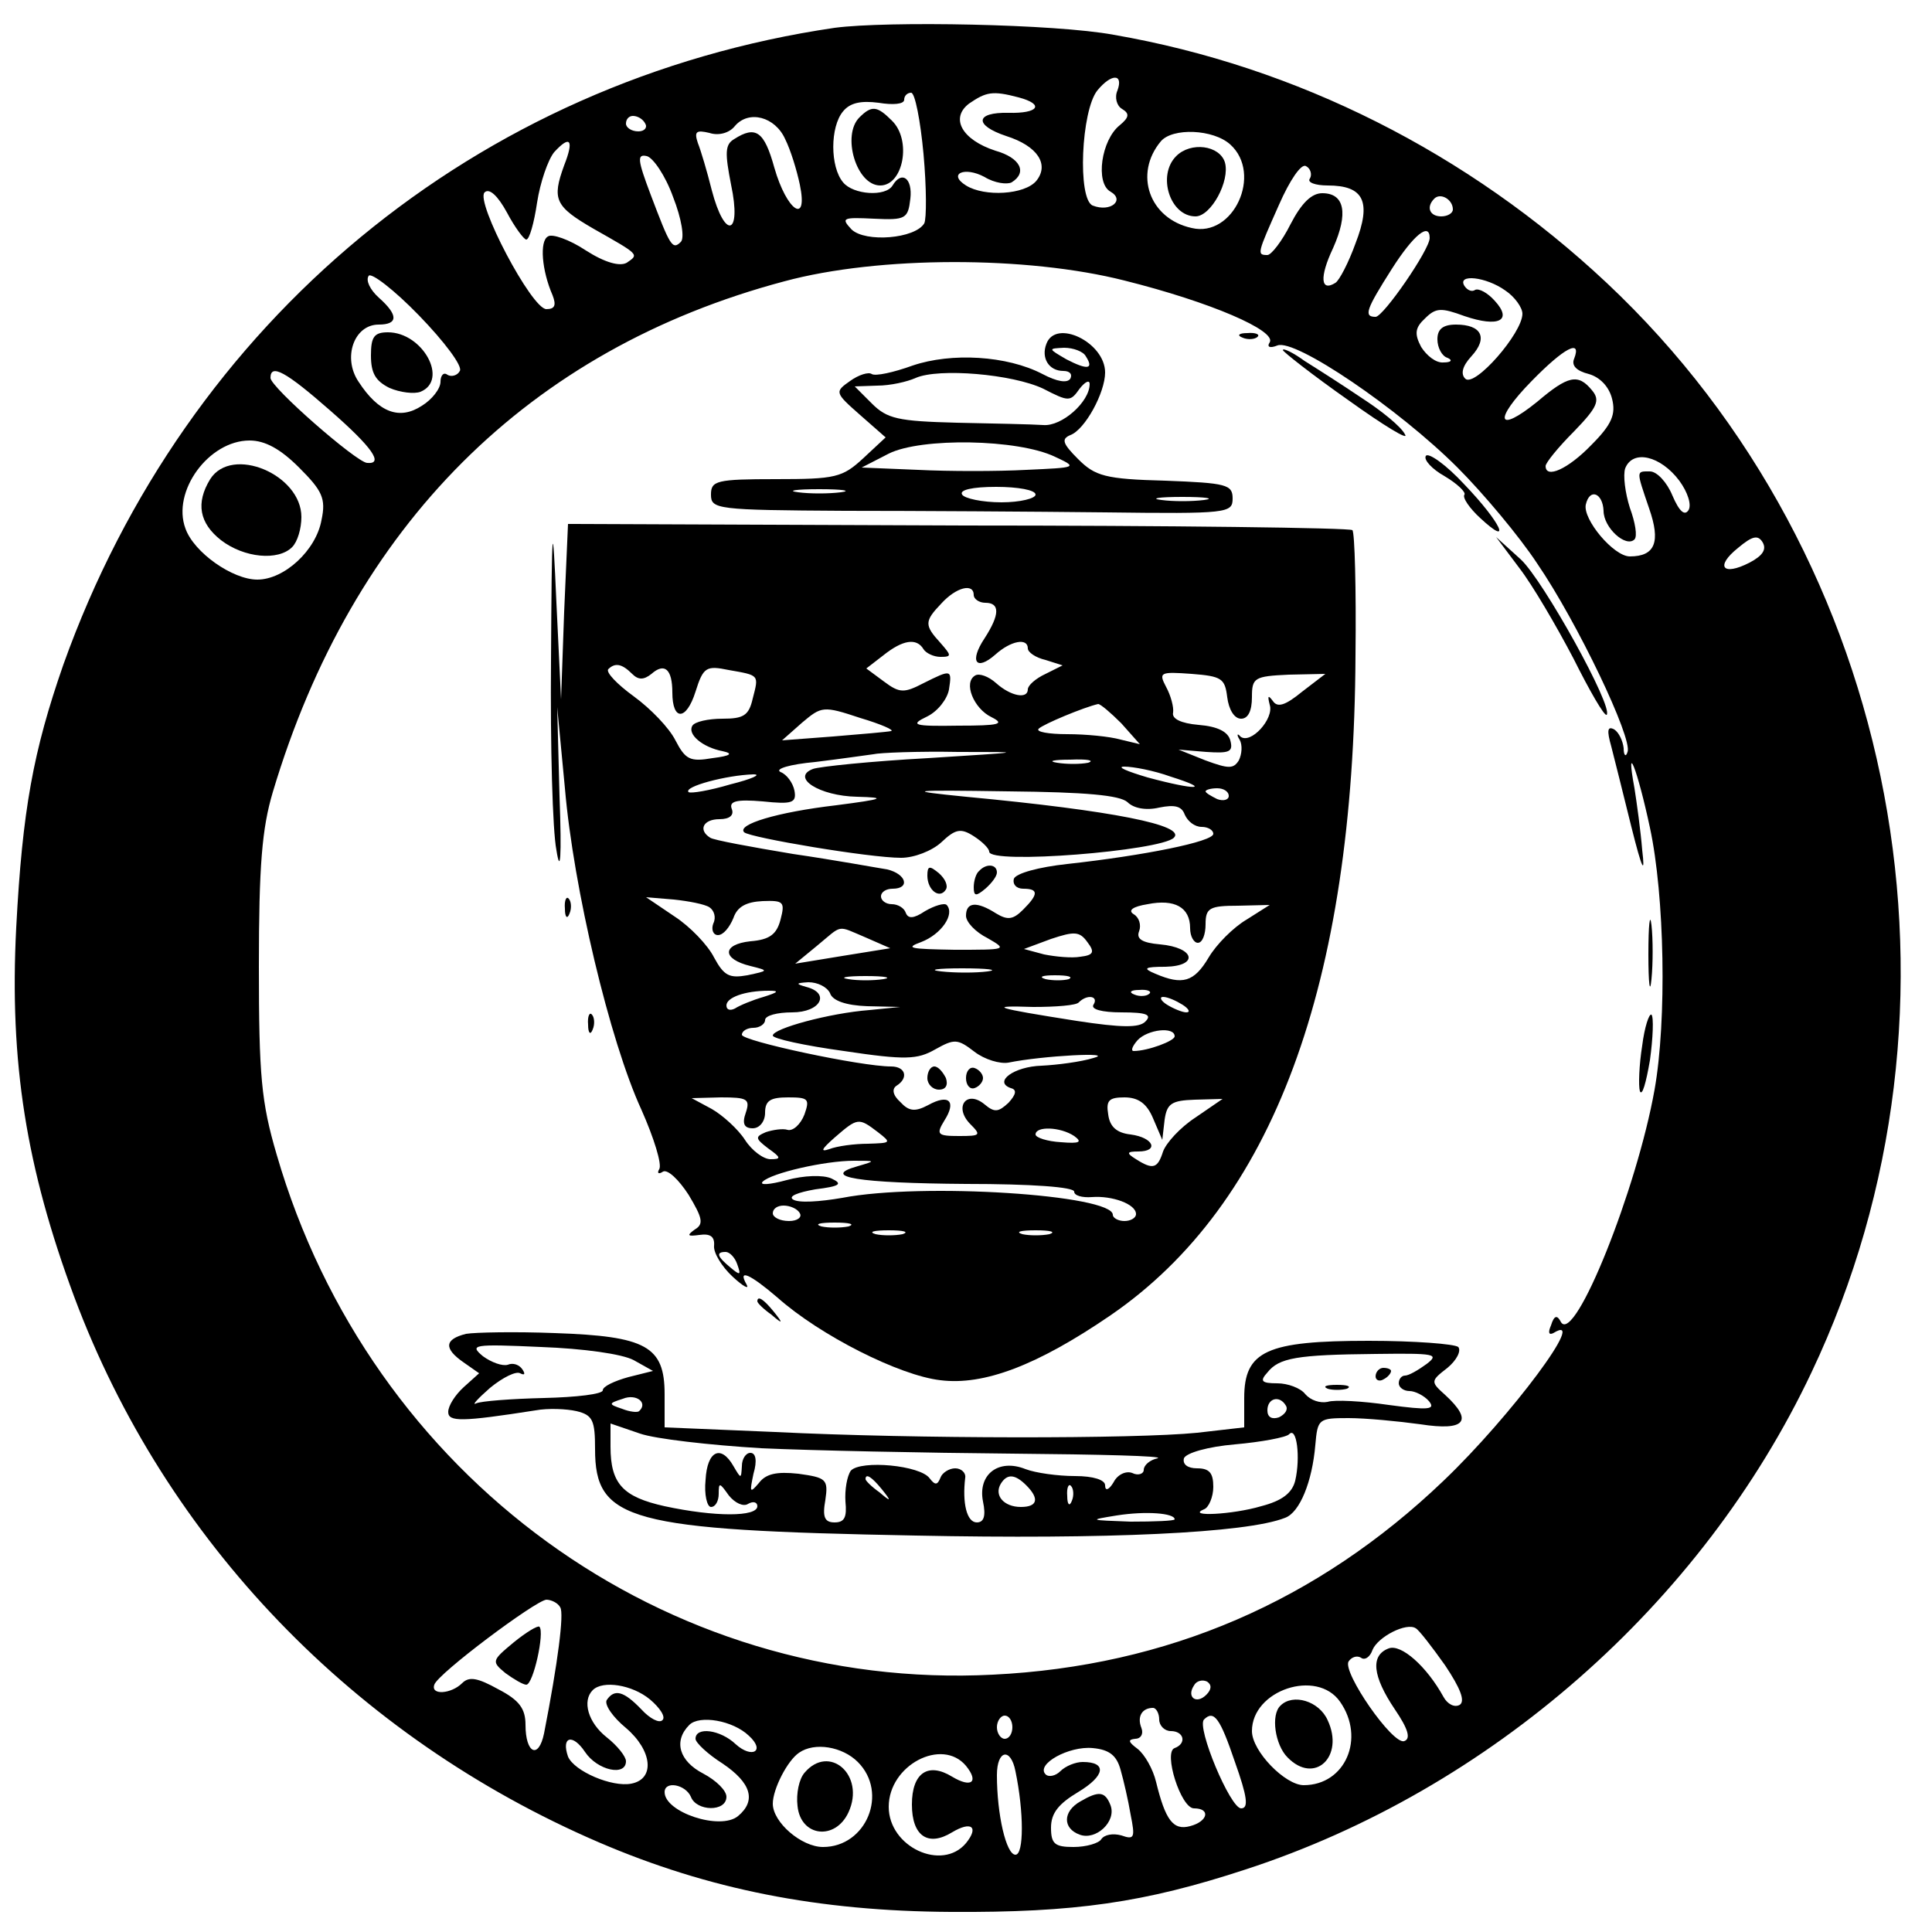 <?xml version="1.0" standalone="no"?>
<!DOCTYPE svg PUBLIC "-//W3C//DTD SVG 20010904//EN"
 "http://www.w3.org/TR/2001/REC-SVG-20010904/DTD/svg10.dtd">
<svg version="1.0" xmlns="http://www.w3.org/2000/svg"
 width="250pt" height="250pt" viewBox="0 0 250 250"
 preserveAspectRatio="xMidYMid meet">
<g transform="translate(0,250) scale(0.1,-0.1)"
fill="#000000" stroke="none">
<path d="M1080 2464 c-463 -68 -839 -379 -998 -824 -39 -112 -53 -188 -61
-340 -9 -175 13 -311 75 -478 118 -316 363 -570 679 -706 142 -61 284 -89 455
-90 161 -1 251 12 382 55 316 103 590 343 732 643 224 472 115 1053 -265 1410
-179 168 -401 280 -638 321 -75 14 -293 18 -361 9z m366 -81 c-4 -9 -1 -20 6
-24 10 -6 9 -11 -3 -21 -24 -19 -32 -75 -12 -86 19 -11 0 -27 -23 -18 -20 8
-15 123 6 149 18 22 34 22 26 0z m-251 -82 c4 -44 4 -84 1 -90 -12 -20 -76
-25 -94 -8 -14 15 -12 16 29 14 41 -2 44 0 47 26 3 26 -11 37 -23 17 -9 -15
-51 -12 -64 4 -17 20 -17 72 0 92 9 11 23 14 46 11 18 -3 33 -2 33 4 0 5 4 9
9 9 5 0 12 -36 16 -79z m123 73 c34 -9 26 -21 -13 -20 -43 1 -45 -16 -3 -30
41 -13 56 -37 39 -58 -15 -18 -67 -21 -91 -6 -24 15 -2 25 24 11 13 -8 29 -10
35 -7 21 13 11 32 -21 41 -43 14 -59 42 -34 61 22 15 30 17 64 8z m-483 -34
c3 -5 -1 -10 -9 -10 -9 0 -16 5 -16 10 0 6 4 10 9 10 6 0 13 -4 16 -10z m181
-20 c7 -14 15 -40 19 -59 11 -53 -17 -34 -33 22 -13 47 -24 55 -52 37 -12 -7
-12 -18 -4 -59 14 -66 -8 -72 -25 -7 -6 24 -14 51 -18 61 -5 15 -2 17 15 13
12 -4 26 0 33 9 18 21 52 12 65 -17z m576 -7 c42 -38 4 -121 -50 -108 -55 12
-75 70 -40 112 15 18 68 16 90 -4z m-862 -27 c-16 -44 -12 -53 38 -82 60 -34
59 -33 43 -44 -9 -5 -28 0 -53 16 -21 14 -44 22 -49 18 -11 -6 -8 -44 6 -76 5
-13 3 -18 -8 -18 -19 0 -92 139 -80 151 6 6 17 -4 29 -26 10 -19 22 -35 25
-35 4 0 10 21 14 48 4 26 14 55 22 65 21 23 26 16 13 -17z m141 -41 c11 -28
15 -53 10 -58 -11 -11 -14 -5 -39 61 -17 45 -18 53 -5 50 8 -2 24 -25 34 -53z
m824 24 c-4 -5 7 -9 23 -9 47 0 57 -21 36 -75 -9 -25 -21 -48 -26 -51 -19 -12
-21 7 -3 45 20 45 15 71 -14 71 -14 0 -27 -13 -41 -40 -11 -22 -25 -40 -30
-40 -14 0 -13 2 15 65 14 32 29 54 35 50 6 -3 8 -11 5 -16z m185 -40 c0 -5 -7
-9 -15 -9 -15 0 -20 12 -9 23 8 8 24 -1 24 -14z m-30 -37 c0 -15 -60 -102 -70
-102 -16 0 -12 10 21 62 28 44 49 61 49 40z m-395 -55 c112 -28 197 -65 188
-80 -4 -6 0 -8 10 -4 23 9 157 -82 233 -158 33 -33 80 -89 103 -124 52 -76
124 -227 117 -244 -2 -7 -5 -5 -5 5 -1 9 -6 20 -12 24 -9 5 -10 -1 -4 -22 4
-16 16 -63 26 -104 14 -56 18 -63 14 -30 -2 25 -7 61 -10 80 -12 65 4 24 20
-51 19 -88 22 -249 6 -339 -23 -129 -103 -329 -121 -301 -5 10 -9 9 -13 -4 -4
-9 -3 -13 3 -10 47 29 -55 -108 -142 -191 -163 -156 -357 -240 -583 -251 -424
-22 -806 256 -927 673 -20 68 -23 102 -23 244 0 130 4 178 18 225 103 345 331
573 662 661 122 33 314 33 440 1z m-860 -117 c-3 -6 -11 -8 -16 -5 -5 4 -9 -1
-9 -9 0 -9 -11 -23 -24 -31 -29 -19 -56 -9 -82 31 -21 31 -6 74 26 74 25 0 26
12 0 35 -11 10 -17 22 -13 28 3 5 33 -18 65 -51 33 -34 57 -66 53 -72z m1353
104 c12 -8 22 -22 22 -30 0 -25 -62 -96 -74 -84 -6 6 -4 16 8 29 22 24 13 41
-20 41 -17 0 -24 -6 -24 -19 0 -11 6 -22 13 -24 7 -3 5 -6 -5 -6 -10 -1 -22 9
-29 20 -9 17 -8 25 5 37 14 14 21 14 51 3 44 -15 63 -6 39 20 -9 10 -20 16
-25 14 -4 -3 -10 -1 -14 5 -10 16 28 12 53 -6z m89 -88 c-4 -9 3 -16 19 -20
14 -4 26 -16 30 -32 5 -20 0 -33 -27 -60 -30 -31 -59 -44 -59 -27 0 4 16 24
37 45 30 31 34 40 23 53 -18 22 -31 19 -71 -15 -52 -42 -57 -24 -7 27 42 43
65 55 55 29z m-1610 -67 c55 -48 70 -70 48 -68 -14 1 -125 98 -125 110 0 19
20 8 77 -42z m-40 -74 c30 -30 35 -40 29 -68 -7 -39 -48 -77 -83 -77 -32 0
-82 35 -93 66 -18 48 30 114 83 114 20 0 40 -11 64 -35z m1786 -17 c11 -15 16
-31 12 -38 -5 -8 -12 -2 -21 19 -7 17 -20 31 -29 31 -18 0 -18 2 -1 -48 15
-43 8 -62 -25 -62 -21 0 -61 48 -57 67 5 22 22 15 23 -8 0 -22 29 -48 40 -37
4 4 1 22 -6 41 -6 19 -9 42 -6 51 10 25 46 16 70 -16z m91 -106 c-35 -18 -45
-5 -15 19 19 16 26 17 32 7 5 -9 0 -17 -17 -26z m-1539 -1352 c5 -8 -3 -71
-21 -163 -7 -34 -24 -26 -24 11 0 21 -8 32 -35 46 -27 15 -38 17 -47 8 -14
-14 -41 -16 -36 -2 4 14 131 109 145 110 6 0 15 -4 18 -10z m1145 -75 c20 -30
26 -46 19 -51 -7 -4 -16 1 -21 10 -22 40 -55 69 -71 63 -24 -9 -21 -36 8 -79
17 -25 21 -38 12 -41 -15 -5 -80 89 -72 103 4 6 11 8 16 5 5 -4 12 1 15 10 7
17 44 36 56 28 4 -2 21 -24 38 -48z m-309 -38 c-13 -13 -26 -3 -16 12 3 6 11
8 17 5 6 -4 6 -10 -1 -17z m-720 -6 c13 -11 21 -23 16 -27 -4 -4 -16 2 -27 14
-23 24 -35 27 -45 12 -3 -6 8 -22 25 -36 34 -29 38 -66 7 -72 -25 -5 -74 16
-82 35 -9 26 6 30 22 6 16 -24 53 -32 53 -12 0 6 -11 20 -25 31 -24 19 -32 47
-18 61 13 13 51 7 74 -12z m893 -3 c33 -47 7 -108 -47 -108 -24 0 -67 44 -67
70 0 53 84 81 114 38z m-234 -23 c0 -8 7 -15 15 -15 17 0 21 -16 5 -22 -15 -5
8 -78 25 -78 22 0 18 -17 -5 -23 -22 -6 -32 8 -44 57 -4 17 -15 36 -24 43 -12
9 -13 12 -3 13 7 0 11 6 8 14 -6 15 1 26 15 26 4 0 8 -7 8 -15z m-531 -21 c22
-20 4 -30 -17 -11 -20 19 -52 23 -52 7 0 -5 16 -20 35 -32 37 -25 44 -48 20
-68 -23 -19 -95 5 -95 31 0 15 27 10 34 -6 7 -19 46 -20 46 0 0 8 -13 21 -30
30 -31 16 -39 42 -18 63 13 13 56 6 77 -14z m341 11 c0 -8 -4 -15 -10 -15 -5
0 -10 7 -10 15 0 8 5 15 10 15 6 0 10 -7 10 -15z m288 -45 c16 -45 18 -60 8
-60 -14 0 -58 105 -48 115 13 13 21 1 40 -55z m-488 0 c40 -40 11 -110 -45
-110 -28 0 -65 32 -65 56 0 19 19 56 34 66 20 14 56 8 76 -12z m340 -10 c4
-14 10 -40 13 -58 6 -30 5 -33 -12 -27 -11 3 -22 1 -26 -5 -3 -5 -19 -10 -36
-10 -24 0 -29 4 -29 25 0 19 10 31 35 46 35 21 38 39 6 39 -9 0 -22 -5 -29
-12 -6 -6 -15 -8 -19 -4 -13 13 30 37 61 34 22 -2 31 -10 36 -28z m-200 5 c17
-21 7 -29 -18 -14 -31 19 -52 5 -52 -36 0 -41 21 -55 52 -36 25 15 35 7 18
-14 -31 -37 -100 -5 -100 47 0 54 69 90 100 53z m64 -7 c11 -53 11 -108 0
-108 -12 0 -24 52 -24 103 0 33 18 36 24 5z"/>
<path d="M1112 2348 c-23 -23 -4 -88 27 -88 30 0 41 59 15 84 -19 19 -26 20
-42 4z"/>
<path d="M1522 2298 c-25 -25 -8 -78 25 -78 20 0 45 46 38 70 -7 22 -44 27
-63 8z"/>
<path d="M1354 2055 c-7 -18 3 -35 22 -35 8 0 12 -4 9 -10 -4 -6 -17 -4 -36 6
-46 24 -118 28 -168 11 -25 -9 -48 -14 -53 -11 -4 3 -17 -1 -28 -9 -20 -14
-20 -15 13 -44 l33 -29 -29 -27 c-27 -25 -36 -27 -113 -27 -77 0 -84 -2 -84
-20 0 -19 7 -20 173 -21 94 0 246 -1 337 -2 159 -2 165 -1 165 18 0 18 -8 20
-87 23 -78 2 -91 6 -113 28 -20 20 -22 26 -10 31 19 7 45 55 45 81 0 39 -64
70 -76 37z m51 -16 c11 -17 2 -18 -25 -4 -24 14 -24 14 -3 15 12 0 25 -5 28
-11z m-55 -42 c33 -17 35 -17 47 0 7 9 13 12 13 6 0 -23 -36 -55 -60 -53 -14
1 -64 2 -112 3 -76 2 -90 5 -110 25 l-22 22 29 1 c17 0 39 5 50 10 30 13 125
5 165 -14z m15 -88 c30 -14 29 -14 -37 -17 -37 -2 -100 -2 -140 0 l-73 3 35
18 c42 21 167 19 215 -4z m-277 -46 c-16 -2 -40 -2 -55 0 -16 2 -3 4 27 4 30
0 43 -2 28 -4z m252 -3 c0 -5 -20 -10 -44 -10 -25 0 -48 5 -51 10 -4 6 13 10
44 10 28 0 51 -4 51 -10z m218 -7 c-16 -2 -40 -2 -55 0 -16 2 -3 4 27 4 30 0
43 -2 28 -4z"/>
<path d="M1608 2063 c7 -3 16 -2 19 1 4 3 -2 6 -13 5 -11 0 -14 -3 -6 -6z"/>
<path d="M1660 2047 c0 -2 38 -32 85 -65 46 -33 79 -53 73 -44 -5 10 -31 31
-56 47 -25 17 -58 38 -74 48 -15 11 -28 17 -28 14z"/>
<path d="M1845 1910 c-3 -5 8 -17 24 -26 17 -10 28 -21 26 -24 -3 -4 7 -18 20
-30 43 -40 27 -6 -20 43 -24 26 -47 42 -50 37z"/>
<path d="M713 1645 c-1 -110 2 -220 7 -245 5 -32 7 -11 4 70 l-3 115 10 -105
c11 -129 58 -327 99 -416 16 -36 27 -71 23 -77 -3 -5 -1 -7 5 -3 6 3 20 -10
33 -30 18 -30 20 -38 8 -45 -11 -8 -9 -9 6 -7 14 2 20 -2 19 -14 -1 -9 10 -27
24 -40 14 -13 22 -17 18 -10 -12 21 5 13 40 -17 55 -49 158 -101 211 -107 56
-7 125 19 220 84 210 144 315 427 317 854 1 86 -1 159 -4 162 -3 3 -233 6
-510 6 l-505 2 -5 -114 -4 -113 -6 125 c-5 115 -6 108 -7 -75z m547 85 c0 -5
7 -10 15 -10 19 0 19 -15 -1 -46 -20 -30 -11 -43 14 -21 20 18 42 22 42 8 0
-5 10 -12 23 -15 l22 -7 -22 -11 c-13 -6 -23 -15 -23 -20 0 -13 -22 -9 -41 8
-10 9 -22 13 -27 10 -16 -9 -2 -43 21 -54 18 -9 10 -11 -43 -11 -59 -1 -63 1
-40 12 14 7 26 23 28 35 4 26 3 26 -33 8 -25 -13 -31 -13 -51 2 l-23 17 22 17
c25 20 43 23 52 8 3 -5 13 -10 22 -10 15 0 14 2 0 18 -21 23 -21 28 1 51 19
21 42 27 42 11z m-442 -102 c8 -8 15 -8 25 0 17 15 27 6 27 -24 0 -37 18 -37
30 1 10 32 14 34 43 28 40 -7 39 -6 31 -37 -5 -22 -12 -26 -39 -26 -19 0 -36
-4 -39 -9 -7 -11 13 -28 39 -33 14 -3 11 -6 -13 -9 -29 -5 -35 -2 -48 23 -8
16 -32 41 -54 57 -22 16 -36 31 -33 35 9 9 18 7 31 -6z m770 -30 c2 -16 9 -28
18 -28 9 0 14 10 14 28 0 25 3 27 48 29 l47 1 -30 -23 c-22 -18 -32 -21 -38
-12 -6 8 -7 7 -4 -5 6 -18 -25 -52 -38 -41 -4 5 -5 2 -1 -4 4 -7 3 -19 -1 -27
-7 -11 -13 -11 -43 0 l-35 14 36 -3 c30 -2 35 0 31 15 -3 11 -16 18 -41 20
-23 2 -35 8 -33 16 1 7 -3 22 -9 33 -10 19 -8 20 33 17 39 -3 43 -6 46 -30z
m-435 -44 c-4 -1 -38 -4 -75 -7 l-66 -5 26 23 c25 21 27 22 75 6 27 -8 45 -16
40 -17z m298 10 l24 -27 -25 6 c-14 4 -45 7 -69 7 -24 0 -41 3 -37 7 6 6 59
28 77 32 3 0 16 -11 30 -25z m-250 -45 c-74 -4 -141 -11 -149 -14 -29 -11 8
-35 57 -36 39 -1 35 -3 -27 -11 -77 -9 -129 -25 -119 -35 8 -7 162 -33 203
-33 17 0 40 9 52 20 18 17 25 19 42 8 11 -7 20 -16 20 -20 0 -17 222 1 239 18
16 16 -78 35 -269 53 -80 8 -76 9 55 7 100 -1 144 -5 154 -14 8 -8 24 -11 41
-7 20 4 29 2 33 -9 4 -9 13 -16 22 -16 8 0 15 -4 15 -9 0 -10 -89 -28 -189
-39 -37 -4 -66 -12 -69 -19 -2 -7 3 -13 12 -13 20 0 20 -7 0 -27 -13 -13 -20
-14 -35 -5 -25 16 -39 15 -39 -3 0 -8 12 -21 28 -29 26 -15 25 -15 -43 -15
-57 1 -65 2 -43 10 26 10 44 36 33 48 -3 3 -16 -1 -28 -8 -15 -10 -22 -10 -25
-2 -2 6 -10 11 -18 11 -8 0 -14 5 -14 10 0 6 7 10 15 10 23 0 18 19 -7 25 -13
2 -67 12 -122 20 -54 9 -103 18 -107 21 -16 10 -9 24 12 24 13 0 19 5 16 13
-4 10 5 13 40 10 38 -4 44 -2 41 14 -2 10 -10 21 -18 24 -8 4 12 10 45 13 33
4 67 9 75 10 8 2 58 4 110 3 89 0 87 0 -39 -8z m207 -6 c-10 -2 -28 -2 -40 0
-13 2 -5 4 17 4 22 1 32 -1 23 -4z m107 -18 c54 -17 33 -18 -30 -1 -27 8 -41
14 -30 14 11 0 38 -5 60 -13z m-570 -10 c-27 -8 -51 -12 -54 -10 -7 7 49 22
84 23 11 0 -2 -6 -30 -13z m645 -15 c0 -5 -7 -7 -15 -4 -8 4 -15 8 -15 10 0 2
7 4 15 4 8 0 15 -4 15 -10z m-672 -144 c6 -4 9 -13 5 -21 -3 -8 0 -15 6 -15 7
0 15 10 20 22 5 15 17 21 38 22 27 1 29 -1 23 -24 -5 -19 -14 -26 -39 -28 -37
-4 -37 -23 0 -32 24 -6 24 -6 -4 -12 -23 -4 -30 -1 -43 23 -8 16 -31 40 -51
53 l-37 25 36 -3 c19 -2 40 -6 46 -10z m622 -27 c0 -11 5 -19 10 -19 6 0 10
11 10 24 0 21 5 24 42 24 l41 1 -30 -19 c-17 -10 -39 -32 -49 -49 -19 -32 -34
-36 -69 -21 -17 7 -14 9 13 9 44 1 38 25 -7 29 -23 2 -31 7 -27 17 3 8 0 18
-7 22 -8 5 -1 10 18 13 35 7 55 -4 55 -31z m-420 -12 l32 -14 -62 -10 -61 -10
28 23 c34 28 25 27 63 11z m278 -25 c-11 -2 -32 0 -47 3 l-26 7 35 13 c30 10
37 10 47 -4 10 -13 8 -17 -9 -19z m-120 -19 c-15 -2 -42 -2 -60 0 -18 2 -6 4
27 4 33 0 48 -2 33 -4z m-135 -10 c-13 -2 -33 -2 -45 0 -13 2 -3 4 22 4 25 0
35 -2 23 -4z m240 0 c-7 -2 -21 -2 -30 0 -10 3 -4 5 12 5 17 0 24 -2 18 -5z
m-309 -18 c3 -10 21 -16 48 -17 l43 -1 -40 -4 c-52 -4 -125 -24 -125 -33 0 -4
41 -13 92 -20 80 -12 95 -11 118 2 25 14 29 14 51 -3 13 -10 33 -16 44 -14 44
9 140 14 110 6 -16 -5 -47 -9 -67 -10 -36 -1 -63 -21 -40 -29 8 -2 7 -8 -3
-19 -13 -12 -18 -13 -31 -2 -23 19 -40 -3 -19 -25 15 -15 14 -16 -14 -16 -28
0 -30 2 -19 20 16 25 6 35 -21 20 -17 -9 -25 -8 -36 4 -10 9 -11 17 -5 21 16
10 12 25 -7 25 -39 0 -193 33 -193 41 0 5 7 9 15 9 8 0 15 5 15 10 0 6 16 10
35 10 37 0 50 25 18 33 -14 4 -13 5 3 6 12 0 24 -6 28 -14z m-86 -5 c-14 -4
-31 -11 -37 -15 -6 -3 -11 -2 -11 4 0 10 23 19 55 19 14 0 12 -2 -7 -8z m499
4 c-3 -3 -12 -4 -19 -1 -8 3 -5 6 6 6 11 1 17 -2 13 -5z m-72 -14 c-4 -6 11
-10 36 -10 33 0 40 -3 31 -12 -8 -8 -30 -8 -89 1 -108 17 -116 20 -56 18 29 0
56 2 59 6 11 11 26 8 19 -3z m115 0 c8 -5 11 -10 5 -10 -5 0 -17 5 -25 10 -8
5 -10 10 -5 10 6 0 17 -5 25 -10z m-10 -41 c0 -6 -35 -19 -53 -19 -4 0 -2 6 5
14 13 14 48 18 48 5z m-555 -99 c-5 -14 -2 -20 9 -20 9 0 16 9 16 20 0 16 7
20 30 20 26 0 28 -2 21 -22 -5 -13 -15 -22 -22 -20 -6 2 -19 0 -28 -3 -14 -6
-14 -8 3 -21 17 -12 17 -14 3 -14 -9 0 -24 11 -33 25 -9 14 -29 32 -43 40
l-26 14 38 1 c34 0 38 -2 32 -20z m527 -7 l12 -28 3 26 c3 21 9 25 39 26 l36
1 -35 -24 c-20 -13 -38 -33 -42 -44 -7 -22 -13 -24 -35 -10 -13 8 -12 10 3 10
27 0 20 18 -10 22 -18 2 -27 10 -29 26 -3 18 1 22 21 22 18 0 29 -8 37 -27z
m-356 -18 c18 -14 17 -14 -13 -15 -17 0 -40 -3 -50 -7 -12 -4 -10 0 7 15 30
26 31 26 56 7z m254 -5 c11 -8 7 -10 -17 -8 -18 1 -33 6 -33 10 0 11 32 10 50
-2z m-280 -39 c-50 -14 1 -22 140 -23 85 0 140 -4 140 -10 0 -5 10 -8 23 -7
26 2 57 -9 57 -22 0 -5 -7 -9 -15 -9 -8 0 -15 4 -15 8 0 26 -247 42 -350 22
-29 -5 -57 -7 -64 -2 -6 4 6 9 29 13 32 4 36 7 21 14 -11 5 -36 4 -58 -2 -22
-6 -36 -7 -31 -2 11 11 80 27 118 27 28 0 29 0 5 -7z m-75 -61 c3 -5 -3 -10
-14 -10 -12 0 -21 5 -21 10 0 6 6 10 14 10 8 0 18 -4 21 -10z m63 -17 c-10 -2
-26 -2 -35 0 -10 3 -2 5 17 5 19 0 27 -2 18 -5z m70 -10 c-10 -2 -26 -2 -35 0
-10 3 -2 5 17 5 19 0 27 -2 18 -5z m190 0 c-10 -2 -26 -2 -35 0 -10 3 -2 5 17
5 19 0 27 -2 18 -5z m-404 -39 c5 -14 4 -15 -9 -4 -17 14 -19 20 -6 20 5 0 12
-7 15 -16z"/>
<path d="M1200 1367 c0 -19 16 -31 24 -18 3 5 -1 14 -9 21 -12 10 -15 10 -15
-3z"/>
<path d="M1267 1373 c-4 -3 -7 -13 -7 -21 0 -12 3 -12 15 -2 8 7 15 16 15 21
0 11 -14 12 -23 2z"/>
<path d="M1200 1105 c0 -8 7 -15 15 -15 9 0 12 6 9 15 -4 8 -10 15 -15 15 -5
0 -9 -7 -9 -15z"/>
<path d="M1250 1105 c0 -9 5 -15 11 -13 6 2 11 8 11 13 0 5 -5 11 -11 13 -6 2
-11 -4 -11 -13z"/>
<path d="M1966 1765 c17 -22 48 -75 70 -117 21 -42 40 -75 43 -73 9 10 -82
174 -111 201 l-32 29 30 -40z"/>
<path d="M731 1324 c0 -11 3 -14 6 -6 3 7 2 16 -1 19 -3 4 -6 -2 -5 -13z"/>
<path d="M2133 1265 c0 -38 2 -53 4 -32 2 20 2 52 0 70 -2 17 -4 1 -4 -38z"/>
<path d="M761 1174 c0 -11 3 -14 6 -6 3 7 2 16 -1 19 -3 4 -6 -2 -5 -13z"/>
<path d="M2125 1147 c-4 -25 -5 -52 -3 -59 3 -7 8 11 13 40 4 29 5 56 2 59 -3
2 -9 -16 -12 -40z"/>
<path d="M980 816 c0 -2 8 -10 18 -17 15 -13 16 -12 3 4 -13 16 -21 21 -21 13z"/>
<path d="M603 774 c-28 -7 -29 -19 -3 -37 l20 -14 -20 -18 c-11 -10 -20 -24
-20 -32 0 -13 17 -13 113 2 16 3 40 2 53 -1 21 -5 24 -12 24 -49 0 -93 43
-105 415 -112 246 -5 428 3 478 23 19 7 35 47 39 94 3 34 4 35 43 35 22 0 64
-4 93 -8 58 -9 69 4 32 38 -19 17 -19 18 3 35 12 10 18 22 14 27 -5 4 -57 8
-116 8 -132 0 -161 -13 -161 -74 l0 -38 -61 -7 c-80 -8 -364 -8 -546 1 l-143
6 0 43 c0 62 -24 75 -142 79 -51 2 -103 1 -115 -1z m217 -34 l25 -14 -32 -8
c-18 -5 -33 -12 -33 -17 0 -5 -34 -9 -76 -10 -42 -1 -82 -4 -88 -7 -6 -3 2 6
18 20 17 14 34 22 39 19 6 -3 7 -1 3 5 -4 6 -12 9 -19 6 -7 -2 -21 3 -32 11
-18 15 -13 16 75 12 55 -2 105 -9 120 -17z m1026 -5 c-11 -8 -23 -15 -28 -15
-4 0 -8 -4 -8 -10 0 -5 6 -10 14 -10 7 0 19 -6 25 -13 9 -11 0 -12 -52 -5 -34
5 -70 7 -79 4 -10 -2 -22 2 -29 10 -6 8 -23 14 -36 14 -21 0 -23 3 -13 14 15
19 38 23 140 24 77 1 83 0 66 -13z m-1019 -61 c-2 -2 -12 -1 -22 3 -18 6 -18
7 1 13 17 7 33 -5 21 -16z m837 7 c3 -5 -1 -11 -9 -15 -9 -3 -15 0 -15 9 0 16
16 20 24 6z m-679 -55 c66 -3 212 -6 325 -7 113 -1 197 -3 188 -6 -10 -2 -18
-9 -18 -15 0 -5 -7 -8 -15 -4 -8 3 -19 -2 -24 -12 -6 -10 -11 -12 -11 -4 0 7
-15 12 -39 12 -22 0 -51 4 -64 9 -35 14 -62 -7 -55 -42 4 -19 1 -27 -8 -27
-13 0 -19 25 -15 58 1 6 -5 12 -13 12 -8 0 -17 -6 -19 -12 -4 -10 -7 -10 -14
-1 -12 17 -89 24 -102 10 -5 -7 -8 -25 -7 -40 2 -20 -1 -27 -14 -27 -13 0 -16
7 -12 29 4 27 1 29 -35 34 -28 3 -42 0 -51 -12 -12 -14 -12 -12 -7 12 5 17 3
27 -4 27 -6 0 -11 -8 -11 -17 -1 -17 -1 -17 -11 0 -16 28 -34 20 -36 -18 -2
-19 2 -35 7 -35 6 0 10 8 10 17 0 15 1 15 13 -2 8 -10 19 -15 25 -11 7 4 12 2
12 -3 0 -14 -55 -14 -120 0 -54 12 -70 29 -70 77 l0 30 38 -13 c20 -7 91 -15
157 -19z m691 -42 c-4 -16 -17 -26 -44 -33 -37 -11 -98 -14 -74 -4 6 2 12 16
12 29 0 18 -5 24 -21 24 -12 0 -19 5 -17 13 3 7 31 15 66 18 34 3 66 9 70 13
10 11 15 -30 8 -60z m-535 -11 c13 -16 12 -17 -3 -4 -10 7 -18 15 -18 17 0 8
8 3 21 -13z m187 5 c17 -17 15 -28 -7 -28 -22 0 -35 15 -26 30 8 13 18 13 33
-2z m59 -20 c-3 -8 -6 -5 -6 6 -1 11 2 17 5 13 3 -3 4 -12 1 -19z m133 -24 c0
-2 -26 -3 -57 -3 -54 2 -55 2 -18 8 38 6 75 3 75 -5z"/>
<path d="M1780 719 c0 -5 5 -7 10 -4 6 3 10 8 10 11 0 2 -4 4 -10 4 -5 0 -10
-5 -10 -11z"/>
<path d="M1718 703 c6 -2 18 -2 25 0 6 3 1 5 -13 5 -14 0 -19 -2 -12 -5z"/>
<path d="M480 2040 c0 -23 6 -33 24 -42 14 -6 32 -8 40 -5 37 15 3 77 -42 77
-18 0 -22 -6 -22 -30z"/>
<path d="M272 1880 c-19 -31 -14 -57 14 -79 30 -23 74 -27 92 -9 7 7 12 24 12
39 0 55 -90 93 -118 49z"/>
<path d="M665 375 c-29 -24 -29 -25 -11 -40 11 -8 23 -15 27 -15 9 0 24 68 17
75 -2 2 -17 -7 -33 -20z"/>
<path d="M1657 293 c-13 -12 -7 -51 9 -67 35 -36 74 1 52 48 -11 25 -45 35
-61 19z"/>
<path d="M1041 206 c-7 -8 -11 -27 -9 -43 4 -40 49 -45 66 -8 22 48 -25 89
-57 51z"/>
<path d="M1398 169 c-23 -13 -23 -35 -1 -43 21 -8 48 17 40 38 -7 18 -15 19
-39 5z"/>
</g>
</svg>
